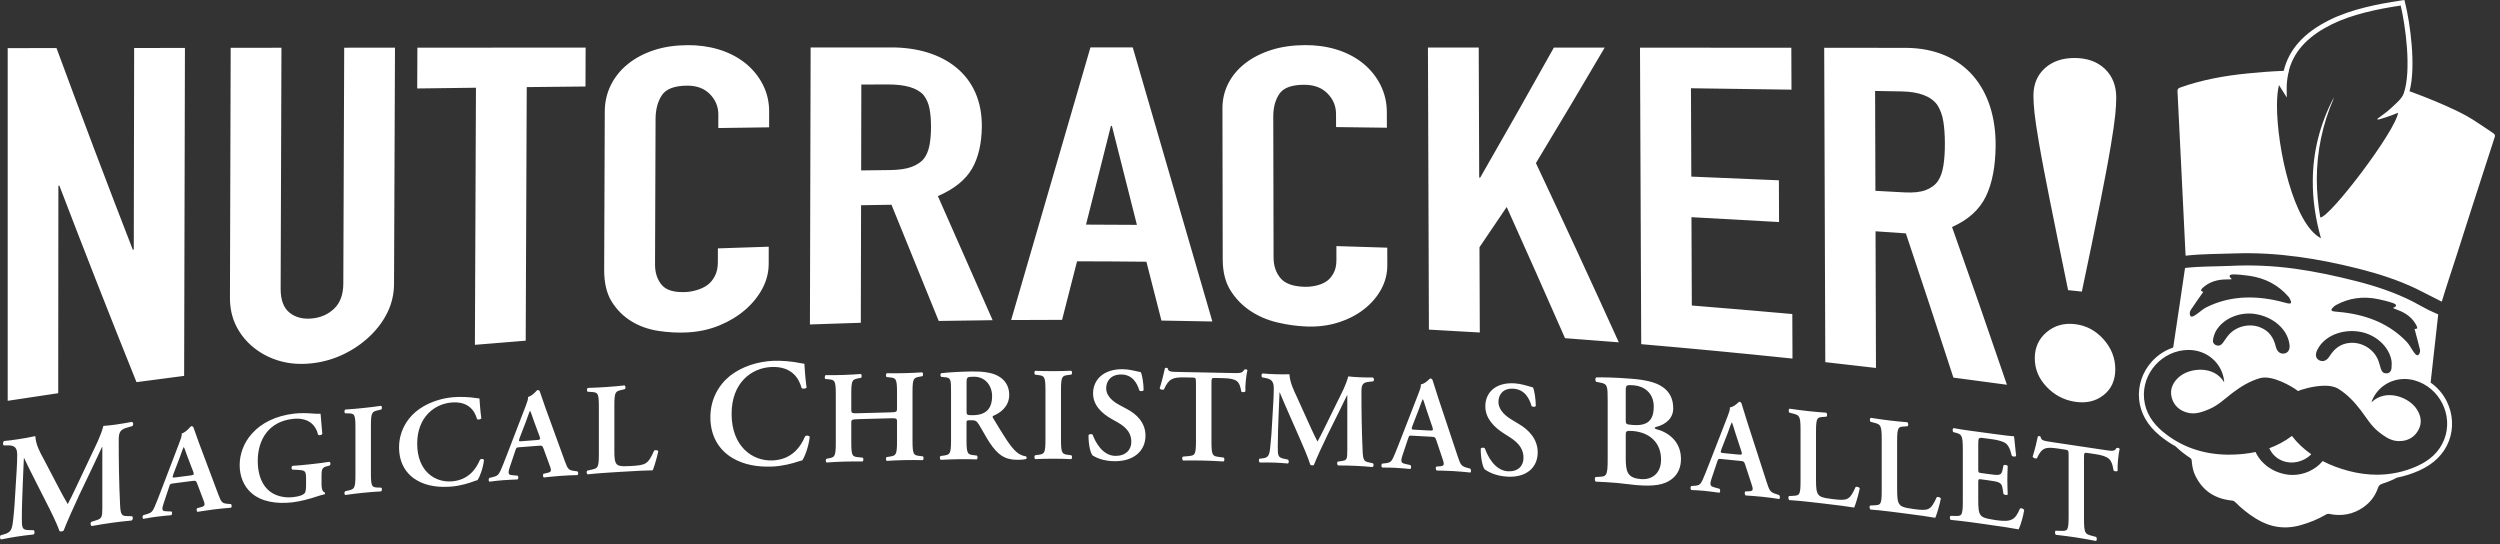 <?xml version="1.0" encoding="UTF-8"?> <svg xmlns="http://www.w3.org/2000/svg" width="147" height="32" viewBox="0 0 147 32" fill="none"><rect x="0" y="0" width="147" height="32" fill="#333333" stroke="none"/><path d="M0.453 23.565V2.83C1.601 2.829 2.174 2.827 3.322 2.826C4.784 6.789 6.278 10.741 7.807 14.679C7.831 14.677 7.842 14.676 7.866 14.675C7.874 10.724 7.88 6.773 7.888 2.822C9.082 2.821 9.68 2.82 10.874 2.819L10.827 22.102C9.706 22.245 9.146 22.319 8.026 22.47C6.481 18.632 4.97 14.781 3.492 10.918C3.468 10.919 3.457 10.92 3.433 10.921L3.423 23.12C2.433 23.265 1.443 23.414 0.454 23.567L0.453 23.565ZM23.225 2.805C23.207 7.433 23.188 12.06 23.169 16.688C23.167 17.275 23.044 17.824 22.797 18.34C22.551 18.857 22.204 19.329 21.754 19.76C21.303 20.192 20.786 20.548 20.201 20.83C19.615 21.112 18.991 21.291 18.329 21.363C17.666 21.436 17.047 21.393 16.474 21.232C15.9 21.071 15.391 20.813 14.943 20.458C14.497 20.104 14.147 19.677 13.896 19.182C13.644 18.686 13.519 18.127 13.521 17.504C13.536 12.607 13.55 7.709 13.564 2.812C14.758 2.811 15.356 2.81 16.549 2.808L16.502 16.971C16.5 17.633 16.674 18.104 17.024 18.384C17.373 18.664 17.811 18.777 18.338 18.726C18.864 18.677 19.304 18.481 19.655 18.142C20.007 17.803 20.185 17.312 20.187 16.663C20.204 12.043 20.222 7.424 20.239 2.805C21.433 2.805 22.03 2.804 23.225 2.803V2.805ZM27.924 20.277C27.945 15.238 27.966 10.197 27.986 5.158C26.835 5.171 25.684 5.187 24.532 5.202C24.535 4.243 24.538 3.763 24.542 2.804L34.435 2.797C34.432 3.712 34.43 4.171 34.426 5.086C33.275 5.098 32.123 5.11 30.972 5.122L30.911 20.032C29.716 20.125 29.118 20.174 27.924 20.276V20.277ZM45.202 14.504C45.201 14.909 45.2 15.111 45.199 15.516C45.198 16.022 45.074 16.506 44.828 16.968C44.582 17.431 44.243 17.848 43.813 18.221C43.381 18.593 42.877 18.897 42.3 19.135C41.722 19.372 41.1 19.508 40.436 19.545C39.868 19.576 39.293 19.546 38.706 19.456C38.12 19.365 37.593 19.177 37.126 18.891C36.658 18.604 36.273 18.221 35.972 17.742C35.671 17.262 35.523 16.633 35.525 15.856C35.537 12.754 35.548 9.651 35.561 6.549C35.563 5.995 35.682 5.478 35.918 5.003C36.154 4.526 36.487 4.114 36.919 3.765C37.349 3.417 37.862 3.145 38.459 2.948C39.054 2.753 39.718 2.659 40.436 2.655C41.651 2.648 42.9 2.961 43.858 3.74C44.286 4.094 44.621 4.51 44.864 4.992C45.107 5.475 45.227 5.999 45.226 6.567C45.226 6.935 45.225 7.119 45.224 7.487C44.029 7.502 43.431 7.511 42.236 7.528C42.236 7.212 42.237 7.054 42.238 6.739C42.239 6.275 42.075 5.874 41.745 5.537C41.414 5.199 40.965 5.032 40.399 5.036C39.657 5.042 39.163 5.23 38.918 5.599C38.673 5.969 38.55 6.436 38.547 7C38.537 9.849 38.526 12.698 38.516 15.548C38.514 16.033 38.645 16.434 38.907 16.749C39.17 17.065 39.642 17.205 40.327 17.172C40.523 17.163 40.733 17.126 40.958 17.061C41.182 16.997 41.401 16.899 41.589 16.766C41.765 16.642 41.913 16.458 42.031 16.237C42.149 16.015 42.209 15.742 42.21 15.418C42.21 15.093 42.211 14.931 42.212 14.605C43.209 14.569 44.206 14.536 45.202 14.506V14.504ZM47.624 19.078C47.637 13.649 47.652 8.22 47.665 2.791C49.265 2.791 50.866 2.791 52.465 2.789C55.412 2.802 57.786 4.349 57.731 7.499C57.714 8.43 57.538 9.25 57.157 9.913C56.775 10.577 56.105 11.115 55.147 11.531C56.219 13.964 57.292 16.396 58.367 18.827C57.31 18.837 56.254 18.852 55.196 18.872C54.268 16.595 53.342 14.318 52.419 12.039C51.704 12.049 51.346 12.055 50.631 12.067C50.626 14.371 50.621 16.675 50.616 18.979C49.419 19.014 48.82 19.034 47.623 19.078H47.624ZM50.646 4.972L50.636 10.021C51.316 10.012 51.656 10.007 52.336 9.999C52.863 9.994 53.284 9.932 53.596 9.816C53.909 9.699 54.165 9.534 54.33 9.322C54.487 9.121 54.594 8.849 54.654 8.54C54.712 8.231 54.743 7.873 54.744 7.466C54.744 7.059 54.716 6.702 54.657 6.393C54.599 6.086 54.482 5.818 54.307 5.592C53.937 5.171 53.234 4.962 52.199 4.966L50.648 4.971L50.646 4.972ZM59.455 18.818C61.011 13.476 62.567 8.133 64.118 2.788H66.606C68.168 8.159 69.73 13.53 71.286 18.903C70.089 18.877 69.49 18.866 68.292 18.849L67.408 15.389C66.049 15.375 64.689 15.367 63.33 15.365L62.45 18.807C61.251 18.807 60.653 18.809 59.455 18.818ZM66.85 13.22C66.359 11.281 65.869 9.342 65.38 7.404H65.322L63.858 13.207C65.055 13.209 65.653 13.213 66.85 13.222V13.22ZM81.571 14.564C81.572 14.971 81.573 15.175 81.574 15.581C81.576 16.09 81.455 16.568 81.212 17.012C80.97 17.456 80.633 17.847 80.204 18.183C79.775 18.518 79.272 18.777 78.695 18.96C78.119 19.144 77.498 19.223 76.833 19.198C76.265 19.178 75.689 19.098 75.101 18.958C74.514 18.818 73.984 18.591 73.514 18.275C73.044 17.961 72.657 17.561 72.353 17.079C72.05 16.597 71.897 15.986 71.896 15.247C71.89 12.287 71.886 9.327 71.88 6.367C71.88 5.839 71.996 5.348 72.228 4.896C72.462 4.444 72.793 4.051 73.222 3.719C73.65 3.388 74.162 3.126 74.758 2.937C75.352 2.748 76.014 2.657 76.733 2.653C77.949 2.646 79.201 2.954 80.16 3.736C80.59 4.091 80.928 4.511 81.174 4.998C81.419 5.485 81.543 6.014 81.545 6.585C81.546 6.955 81.547 7.139 81.549 7.51C80.354 7.493 79.755 7.485 78.561 7.472C78.561 7.16 78.559 7.004 78.558 6.692C78.557 6.233 78.39 5.834 78.057 5.496C77.724 5.158 77.275 4.988 76.708 4.985C75.966 4.981 75.474 5.158 75.231 5.513C74.987 5.868 74.867 6.318 74.868 6.865C74.874 9.628 74.88 12.389 74.886 15.152C74.886 15.621 75.02 16.02 75.285 16.345C75.549 16.671 76.023 16.844 76.709 16.864C76.905 16.87 77.115 16.851 77.34 16.804C77.565 16.758 77.783 16.679 77.969 16.561C78.144 16.452 78.291 16.282 78.408 16.071C78.525 15.861 78.583 15.595 78.582 15.274C78.582 14.952 78.581 14.791 78.58 14.47C79.776 14.505 80.374 14.523 81.57 14.563L81.571 14.564ZM84.02 19.381L83.963 2.794C85.157 2.794 85.755 2.794 86.949 2.795C86.958 5.345 86.968 7.894 86.977 10.443C87.001 10.443 87.012 10.443 87.035 10.445C88.496 7.904 89.94 5.355 91.369 2.797C92.563 2.797 93.161 2.797 94.355 2.8C93.021 5.072 91.677 7.336 90.312 9.59C91.962 13.092 93.588 16.604 95.186 20.129C94.132 20.043 93.078 19.962 92.023 19.885C90.892 17.309 89.749 14.737 88.594 12.171C87.954 13.123 87.633 13.596 86.993 14.538C86.999 16.209 87.005 17.88 87.012 19.551C85.816 19.478 85.218 19.445 84.02 19.381ZM96.504 20.238C96.48 14.425 96.457 8.613 96.432 2.802L105.33 2.808C105.334 3.794 105.336 4.286 105.339 5.272C103.369 5.243 101.398 5.215 99.428 5.189C99.434 6.921 99.441 8.652 99.449 10.384C101.166 10.454 102.882 10.526 104.599 10.602C104.602 11.584 104.604 12.075 104.608 13.056C102.891 12.956 101.175 12.861 99.458 12.77C99.465 14.502 99.472 16.232 99.479 17.964C101.45 18.122 103.419 18.289 105.388 18.465C105.391 19.513 105.393 20.036 105.398 21.084C102.436 20.774 99.472 20.492 96.504 20.237V20.238ZM107.327 21.294L107.263 2.81C108.862 2.811 110.463 2.813 112.063 2.814C115.544 2.835 117.382 5.261 117.342 8.607C117.328 9.754 117.155 10.75 116.777 11.535C116.399 12.322 115.733 12.927 114.78 13.349C115.876 16.434 116.952 19.525 118.008 22.624C116.959 22.479 115.91 22.338 114.86 22.203C113.942 19.372 113.01 16.546 112.065 13.724C111.352 13.674 110.996 13.649 110.282 13.6C110.29 16.278 110.299 18.958 110.307 21.636C109.115 21.495 108.52 21.426 107.327 21.294ZM110.256 5.35C110.262 7.307 110.269 9.263 110.274 11.22C110.952 11.256 111.292 11.275 111.97 11.312C112.496 11.341 112.915 11.297 113.226 11.18C113.538 11.062 113.793 10.88 113.956 10.638C114.113 10.405 114.218 10.088 114.275 9.72C114.332 9.351 114.361 8.923 114.359 8.434C114.358 7.945 114.328 7.514 114.268 7.142C114.209 6.77 114.091 6.446 113.914 6.171C113.542 5.657 112.84 5.393 111.805 5.375C111.185 5.364 110.875 5.359 110.255 5.348L110.256 5.35ZM121.604 17.061C121.235 15.248 120.859 13.433 120.5 11.62C120.288 10.545 120.074 9.467 119.889 8.385C119.753 7.588 119.665 7 119.626 6.618C119.587 6.237 119.567 5.905 119.566 5.627C119.566 4.958 119.787 4.423 120.231 4.017C120.675 3.611 121.264 3.407 121.999 3.41C122.733 3.415 123.323 3.626 123.768 4.051C124.212 4.477 124.435 5.039 124.435 5.732C124.435 6.021 124.416 6.362 124.376 6.755C124.338 7.147 124.251 7.752 124.116 8.56C123.935 9.649 123.721 10.734 123.509 11.816C123.159 13.593 122.785 15.371 122.413 17.145L121.603 17.061H121.604ZM119.645 21.07C119.645 20.439 119.874 19.929 120.336 19.536C120.798 19.144 121.356 18.982 122.011 19.06C122.666 19.137 123.224 19.431 123.686 19.949C124.148 20.467 124.379 21.057 124.379 21.71C124.379 22.364 124.148 22.874 123.687 23.235C123.226 23.596 122.669 23.723 122.015 23.625C121.36 23.526 120.803 23.231 120.341 22.745C119.879 22.259 119.647 21.705 119.646 21.072L119.645 21.07ZM7.748 30.353C7.839 30.376 7.83 30.56 7.73 30.608C7.337 30.644 6.982 30.683 6.618 30.734C6.19 30.793 5.798 30.857 5.397 30.931C5.324 30.906 5.288 30.746 5.379 30.681C5.461 30.655 5.543 30.628 5.625 30.603C5.99 30.491 6.017 30.426 6.017 29.835V26.279C6.011 26.279 6.004 26.282 5.999 26.282C5.752 26.795 5.625 27.074 5.452 27.447C5.191 27.994 4.931 28.541 4.669 29.088C4.36 29.74 3.904 30.771 3.74 31.201C3.704 31.242 3.567 31.262 3.504 31.236C3.349 30.79 2.958 29.997 2.749 29.596C2.488 29.08 2.227 28.564 1.966 28.049C1.793 27.712 1.53 27.181 1.421 26.939C1.415 26.939 1.409 26.941 1.403 26.942L1.339 28.441C1.321 28.973 1.284 29.748 1.284 30.458C1.284 31.03 1.293 31.159 1.684 31.169L1.984 31.176C2.048 31.218 2.048 31.383 1.975 31.428C1.639 31.462 1.357 31.496 1.02 31.547C0.729 31.592 0.42 31.648 0.065 31.719C-0.017 31.689 -0.017 31.525 0.038 31.473C0.09 31.46 0.142 31.445 0.192 31.432C0.629 31.312 0.702 31.171 0.766 30.634C0.83 30.079 0.875 29.51 0.921 28.602C0.957 28.008 1.012 27.281 1.012 26.753C1.012 26.346 0.876 26.195 0.521 26.19C0.417 26.19 0.315 26.188 0.212 26.187C0.156 26.135 0.167 25.968 0.248 25.93C0.521 25.905 0.766 25.875 1.102 25.821C1.42 25.77 1.738 25.721 2.075 25.643C2.111 26.158 2.34 26.573 2.576 27.005C2.9 27.622 3.224 28.242 3.549 28.862C3.622 28.998 3.867 29.457 3.986 29.639C4.132 29.366 4.287 29.04 4.496 28.601C4.778 28.005 5.06 27.407 5.342 26.811C5.633 26.196 5.924 25.641 6.079 25.044C6.326 25.026 6.59 24.997 6.79 24.968C7.172 24.913 7.491 24.86 7.747 24.807C7.847 24.828 7.865 24.991 7.774 25.055C7.673 25.085 7.573 25.113 7.473 25.142C7.072 25.259 6.981 25.411 6.981 25.872C6.981 27.16 6.999 28.446 7.063 29.724C7.09 30.304 7.19 30.342 7.482 30.345C7.57 30.348 7.659 30.35 7.747 30.353H7.748ZM10.199 28.423C9.996 28.45 10.004 28.449 9.934 28.659C9.83 28.973 9.726 29.285 9.622 29.597C9.465 30.058 9.566 30.06 9.855 30.067C9.931 30.069 10.006 30.072 10.082 30.075C10.138 30.119 10.13 30.256 10.067 30.293C9.817 30.311 9.519 30.349 9.2 30.383C8.943 30.417 8.7 30.457 8.427 30.509C8.372 30.479 8.364 30.368 8.419 30.294C8.496 30.272 8.575 30.248 8.653 30.226C8.88 30.159 8.965 30.087 9.082 29.825C9.175 29.618 9.301 29.288 9.465 28.863C9.822 27.929 10.179 26.994 10.536 26.06C10.629 25.808 10.707 25.618 10.684 25.494C10.957 25.406 11.216 25.066 11.231 25.063C11.294 25.055 11.332 25.072 11.364 25.106C11.489 25.426 11.591 25.765 11.716 26.086C12.091 27.084 12.467 28.083 12.841 29.083C13.021 29.563 13.06 29.604 13.459 29.631C13.499 29.633 13.538 29.636 13.576 29.638C13.639 29.683 13.639 29.811 13.584 29.854C13.264 29.878 12.974 29.906 12.568 29.955C12.232 29.996 11.888 30.055 11.615 30.096C11.552 30.067 11.544 29.933 11.591 29.882L11.763 29.839C12.044 29.766 12.083 29.717 11.966 29.417C11.844 29.092 11.721 28.769 11.599 28.445C11.528 28.251 11.498 28.255 11.278 28.283C10.919 28.329 10.559 28.376 10.2 28.422L10.199 28.423ZM11.176 27.96C11.395 27.932 11.426 27.913 11.364 27.742C11.255 27.456 11.145 27.171 11.036 26.886C10.895 26.508 10.848 26.342 10.809 26.294C10.803 26.294 10.799 26.295 10.793 26.296C10.761 26.352 10.684 26.581 10.55 26.949C10.433 27.255 10.315 27.563 10.198 27.869C10.121 28.096 10.135 28.094 10.323 28.07C10.607 28.033 10.891 27.996 11.175 27.96H11.176ZM18.905 28.447C18.905 28.711 18.944 28.902 19.092 28.954C19.116 28.982 19.116 29.042 19.084 29.068C18.998 29.077 18.857 29.122 18.709 29.168C18.223 29.334 17.637 29.488 17.19 29.538C16.25 29.642 15.367 29.503 14.78 28.986C14.318 28.582 14.092 27.98 14.092 27.35C14.092 26.72 14.319 26.047 14.812 25.5C15.367 24.87 16.22 24.445 17.307 24.319C17.675 24.277 18.074 24.291 18.348 24.314C18.528 24.332 18.755 24.336 18.849 24.326C18.857 24.551 18.912 24.929 18.952 25.512C18.912 25.591 18.741 25.618 18.701 25.555C18.529 24.843 17.973 24.543 17.198 24.633C15.821 24.791 15.156 25.828 15.156 27.103C15.156 27.704 15.296 28.333 15.719 28.765C16.142 29.196 16.768 29.284 17.23 29.232C17.605 29.191 17.832 29.106 17.927 28.983C17.974 28.91 17.997 28.771 17.997 28.5V28.23C17.997 27.696 17.989 27.651 17.466 27.627L17.183 27.613C17.128 27.566 17.128 27.439 17.191 27.394C17.496 27.375 17.873 27.34 18.412 27.281C18.764 27.242 19.03 27.206 19.368 27.154C19.446 27.183 19.454 27.311 19.384 27.372C19.336 27.384 19.289 27.396 19.243 27.41C18.953 27.486 18.906 27.552 18.906 28.01V28.447H18.905ZM21.81 27.844C21.81 28.644 21.881 28.659 22.249 28.668C22.306 28.671 22.363 28.672 22.421 28.674C22.476 28.721 22.468 28.858 22.405 28.894C22.06 28.913 21.708 28.94 21.363 28.975C21.018 29.009 20.65 29.054 20.305 29.105C20.242 29.081 20.234 28.946 20.29 28.887L20.462 28.847C20.829 28.765 20.9 28.734 20.9 27.934V25.127C20.9 24.327 20.829 24.313 20.462 24.306C20.404 24.305 20.347 24.302 20.29 24.301C20.234 24.254 20.242 24.118 20.305 24.081C20.65 24.059 21.002 24.029 21.363 23.991C21.708 23.956 22.06 23.911 22.405 23.862C22.468 23.885 22.476 24.021 22.421 24.079L22.249 24.119C21.88 24.202 21.81 24.232 21.81 25.032V27.841V27.844ZM28.301 24.605C28.246 24.671 28.105 24.69 28.05 24.642C27.917 24.175 27.564 23.575 26.529 23.669C25.534 23.76 24.531 24.539 24.531 26.089C24.531 27.701 25.573 28.391 26.585 28.303C27.573 28.217 28.004 27.545 28.224 27.032C28.294 26.959 28.419 26.978 28.459 27.044C28.403 27.557 28.192 28.075 28.082 28.229C27.988 28.252 27.894 28.29 27.808 28.32C27.634 28.387 27.094 28.563 26.585 28.607C25.808 28.674 25.142 28.583 24.578 28.28C23.943 27.938 23.465 27.295 23.465 26.305C23.465 25.42 23.873 24.693 24.453 24.205C25.033 23.725 25.825 23.431 26.617 23.358C27.065 23.317 27.605 23.345 27.974 23.403L28.193 23.43C28.209 23.603 28.225 24.05 28.303 24.605H28.301ZM30.559 26.295C30.356 26.311 30.363 26.311 30.293 26.521C30.189 26.833 30.084 27.147 29.979 27.459C29.822 27.92 29.924 27.927 30.214 27.95L30.441 27.97C30.497 28.019 30.489 28.157 30.426 28.192C30.175 28.196 29.876 28.22 29.555 28.238C29.296 28.258 29.052 28.286 28.778 28.323C28.723 28.289 28.715 28.176 28.77 28.103C28.849 28.084 28.927 28.065 29.005 28.046C29.232 27.99 29.318 27.922 29.436 27.662C29.531 27.458 29.656 27.128 29.821 26.705C30.18 25.774 30.537 24.843 30.896 23.912C30.99 23.661 31.069 23.472 31.045 23.345C31.319 23.27 31.579 22.938 31.595 22.936C31.658 22.932 31.697 22.951 31.729 22.987C31.855 23.319 31.956 23.669 32.081 24.003C32.458 25.038 32.835 26.074 33.211 27.111C33.392 27.609 33.432 27.651 33.832 27.701C33.871 27.705 33.91 27.71 33.95 27.715C34.013 27.764 34.013 27.894 33.958 27.935C33.636 27.942 33.345 27.954 32.937 27.983C32.6 28.007 32.255 28.048 31.979 28.075C31.916 28.042 31.908 27.905 31.956 27.856C32.013 27.844 32.07 27.832 32.129 27.82C32.411 27.761 32.45 27.713 32.333 27.402C32.211 27.065 32.087 26.729 31.965 26.394C31.894 26.193 31.862 26.196 31.643 26.212C31.282 26.24 30.921 26.267 30.561 26.296L30.559 26.295ZM31.541 25.877C31.76 25.86 31.791 25.842 31.73 25.664C31.619 25.368 31.511 25.072 31.4 24.776C31.259 24.383 31.212 24.212 31.173 24.162C31.168 24.162 31.163 24.162 31.157 24.163C31.126 24.219 31.047 24.446 30.915 24.814C30.797 25.119 30.68 25.426 30.562 25.731C30.483 25.958 30.499 25.957 30.688 25.942C30.973 25.919 31.258 25.897 31.543 25.876L31.541 25.877ZM36.124 26.508C36.124 26.889 36.14 27.163 36.258 27.287C36.352 27.387 36.478 27.441 37.105 27.402C37.976 27.349 38.102 27.304 38.464 26.494C38.543 26.452 38.669 26.468 38.708 26.526C38.645 26.851 38.472 27.443 38.379 27.655C38.05 27.658 37.374 27.689 36.494 27.744C36.222 27.761 35.95 27.779 35.678 27.796C35.277 27.821 34.885 27.855 34.555 27.892C34.492 27.866 34.468 27.714 34.539 27.671C34.618 27.654 34.696 27.636 34.774 27.618C35.142 27.533 35.213 27.52 35.213 26.726V23.886C35.213 23.092 35.142 23.074 34.774 23.047C34.701 23.043 34.628 23.037 34.553 23.033C34.498 22.998 34.498 22.846 34.569 22.81C34.962 22.798 35.315 22.78 35.676 22.755C36.022 22.732 36.376 22.7 36.721 22.662C36.792 22.688 36.8 22.84 36.736 22.883C36.679 22.896 36.622 22.911 36.563 22.924C36.195 23.01 36.124 23.029 36.124 23.825V26.507V26.508ZM47.429 22.789C47.365 22.863 47.2 22.878 47.136 22.818C46.98 22.257 46.567 21.527 45.356 21.58C44.192 21.632 43.018 22.499 43.018 24.336C43.018 26.245 44.238 27.121 45.42 27.074C46.576 27.028 47.081 26.256 47.337 25.662C47.419 25.578 47.566 25.608 47.612 25.688C47.548 26.293 47.301 26.895 47.172 27.07C47.062 27.093 46.951 27.132 46.85 27.163C46.649 27.234 46.016 27.41 45.419 27.433C44.511 27.469 43.732 27.323 43.072 26.933C42.329 26.492 41.77 25.706 41.77 24.533C41.77 23.486 42.247 22.645 42.925 22.099C43.604 21.564 44.529 21.258 45.455 21.217C45.978 21.193 46.611 21.256 47.041 21.347L47.298 21.39C47.316 21.596 47.335 22.126 47.426 22.789H47.429ZM50.48 24.646C50.079 24.658 50.055 24.674 50.055 24.882V26.018C50.055 26.837 50.126 26.85 50.496 26.886C50.575 26.894 50.653 26.903 50.732 26.911C50.787 26.963 50.779 27.103 50.716 27.135C50.307 27.131 49.954 27.133 49.608 27.143C49.261 27.153 48.908 27.172 48.609 27.197C48.547 27.168 48.539 27.029 48.594 26.974C48.631 26.968 48.667 26.962 48.704 26.955C49.074 26.889 49.145 26.865 49.145 26.046V23.174C49.145 22.356 49.074 22.334 48.704 22.301L48.531 22.284C48.476 22.247 48.484 22.093 48.547 22.059C48.893 22.063 49.261 22.057 49.608 22.046C49.954 22.035 50.307 22.016 50.614 21.99C50.677 22.019 50.685 22.173 50.63 22.214L50.496 22.241C50.126 22.313 50.055 22.324 50.055 23.143V24.079C50.055 24.295 50.079 24.31 50.48 24.298C51.094 24.28 51.706 24.263 52.32 24.248C52.721 24.238 52.745 24.222 52.745 24.005V23.068C52.745 22.247 52.674 22.226 52.304 22.189C52.247 22.182 52.189 22.177 52.131 22.17C52.076 22.133 52.084 21.978 52.147 21.945C52.509 21.951 52.862 21.95 53.208 21.941C53.554 21.932 53.909 21.916 54.222 21.894C54.285 21.924 54.293 22.078 54.238 22.119L54.096 22.145C53.727 22.216 53.656 22.225 53.656 23.046V25.929C53.656 26.751 53.727 26.773 54.096 26.812L54.27 26.832C54.325 26.886 54.317 27.026 54.254 27.057C53.907 27.048 53.553 27.047 53.208 27.054C52.846 27.062 52.492 27.076 52.147 27.1C52.084 27.07 52.076 26.931 52.131 26.876L52.304 26.849C52.674 26.794 52.745 26.77 52.745 25.948V24.809C52.745 24.6 52.721 24.586 52.32 24.596C51.706 24.61 51.094 24.627 50.48 24.645V24.646ZM55.921 23.049C55.921 22.304 55.913 22.211 55.543 22.179C55.474 22.172 55.407 22.166 55.339 22.16C55.283 22.106 55.283 21.982 55.346 21.943C55.842 21.887 56.51 21.852 57.155 21.842C57.769 21.833 58.303 21.905 58.649 22.087C59.05 22.293 59.342 22.657 59.342 23.217C59.342 23.933 58.783 24.296 58.397 24.455C58.35 24.478 58.366 24.541 58.397 24.587C59.027 25.631 59.42 26.292 59.789 26.593C60.009 26.779 60.237 26.824 60.332 26.832C60.371 26.864 60.371 26.949 60.348 26.988C60.253 27.011 60.104 27.035 59.828 27.036C59.073 27.039 58.665 26.738 58.185 26.019C57.972 25.694 57.752 25.268 57.563 24.967C57.422 24.735 57.335 24.705 57.075 24.709C56.839 24.712 56.831 24.72 56.831 24.883V25.878C56.831 26.701 56.902 26.724 57.272 26.766C57.329 26.773 57.388 26.781 57.445 26.788C57.5 26.841 57.492 26.981 57.429 27.012C57.081 27 56.732 26.997 56.384 27.001C56.038 27.006 55.684 27.018 55.323 27.039C55.26 27.009 55.236 26.87 55.307 26.814C55.364 26.805 55.423 26.798 55.48 26.789C55.85 26.736 55.921 26.712 55.921 25.889V23.047V23.049ZM56.834 24.154C56.834 24.402 56.834 24.418 57.211 24.413C57.982 24.404 58.335 24.027 58.335 23.289C58.335 22.675 57.934 22.142 57.251 22.151C56.841 22.157 56.834 22.18 56.834 22.538V24.154ZM62.386 25.85C62.386 26.677 62.456 26.7 62.826 26.748L62.999 26.772C63.054 26.827 63.047 26.968 62.984 26.998C62.637 26.981 62.283 26.972 61.937 26.972C61.591 26.972 61.221 26.98 60.875 26.996C60.812 26.964 60.804 26.824 60.859 26.77L61.032 26.746C61.402 26.699 61.473 26.676 61.473 25.849V22.948C61.473 22.121 61.402 22.097 61.032 22.052C60.975 22.045 60.916 22.038 60.859 22.03C60.804 21.977 60.812 21.835 60.875 21.804C61.221 21.818 61.575 21.824 61.937 21.823C62.283 21.823 62.637 21.814 62.984 21.799C63.047 21.83 63.054 21.971 62.999 22.025L62.826 22.048C62.456 22.095 62.386 22.119 62.386 22.945V25.849V25.85ZM64.242 26.78C64.1 26.614 63.998 26.075 64.005 25.59C64.053 25.512 64.186 25.505 64.249 25.56C64.391 25.959 64.816 26.799 65.586 26.806C66.184 26.813 66.522 26.457 66.522 25.98C66.522 25.533 66.31 25.171 65.72 24.836C65.607 24.772 65.494 24.709 65.381 24.646C64.791 24.313 64.272 23.834 64.273 23.13C64.273 22.357 64.855 21.701 66.003 21.709C66.412 21.712 66.711 21.809 67.08 21.883C67.166 22.056 67.245 22.574 67.245 22.942C67.206 23.012 67.064 23.018 66.993 22.962C66.875 22.554 66.6 22.026 65.932 22.02C65.303 22.016 65.043 22.422 65.043 22.836C65.043 23.165 65.271 23.517 65.791 23.796C65.954 23.883 66.115 23.971 66.278 24.059C66.79 24.329 67.356 24.823 67.355 25.614C67.355 26.508 66.671 27.131 65.531 27.119C64.807 27.111 64.399 26.874 64.242 26.779V26.78ZM70.321 22.548C70.321 22.218 70.313 22.203 70.108 22.199C69.961 22.197 69.815 22.194 69.668 22.191C68.944 22.179 68.732 22.263 68.441 22.894C68.386 22.94 68.221 22.914 68.189 22.836C68.323 22.414 68.441 21.93 68.496 21.657C68.512 21.633 68.544 21.626 68.583 21.626C68.614 21.626 68.646 21.635 68.662 21.659C68.701 21.856 68.811 21.865 69.346 21.872C70.415 21.889 71.485 21.91 72.554 21.936C72.94 21.945 73.058 21.925 73.153 21.746C73.184 21.731 73.215 21.716 73.247 21.717C73.294 21.718 73.333 21.735 73.349 21.758C73.27 22.079 73.207 22.754 73.231 23.007C73.192 23.069 73.058 23.081 72.987 23.024C72.885 22.407 72.735 22.254 71.895 22.234L71.446 22.224C71.242 22.219 71.234 22.235 71.234 22.565V25.961C71.234 26.794 71.304 26.819 71.674 26.868C71.769 26.881 71.863 26.894 71.957 26.907C72.013 26.964 72.005 27.105 71.942 27.134C71.485 27.106 71.131 27.09 70.786 27.082C70.44 27.074 70.07 27.073 69.568 27.078C69.505 27.046 69.497 26.888 69.552 26.85C69.662 26.839 69.772 26.829 69.882 26.818C70.252 26.779 70.323 26.772 70.323 25.939V22.547L70.321 22.548ZM80.713 27.234C80.792 27.27 80.784 27.435 80.698 27.462C80.359 27.43 80.053 27.407 79.739 27.393C79.37 27.376 79.032 27.368 78.685 27.369C78.622 27.335 78.591 27.184 78.67 27.14L78.882 27.11C79.197 27.068 79.219 27.014 79.221 26.476V23.242H79.205C78.992 23.668 78.882 23.901 78.733 24.211C78.508 24.665 78.282 25.12 78.057 25.575C77.79 26.117 77.397 26.978 77.255 27.343C77.224 27.374 77.106 27.369 77.051 27.336C76.917 26.904 76.579 26.117 76.399 25.717C76.174 25.203 75.948 24.691 75.723 24.178C75.574 23.842 75.346 23.315 75.251 23.075H75.236C75.218 23.526 75.198 23.978 75.18 24.429C75.165 24.909 75.133 25.61 75.133 26.256C75.133 26.776 75.141 26.895 75.479 26.97C75.566 26.989 75.653 27.008 75.739 27.026C75.794 27.075 75.794 27.225 75.731 27.254C75.44 27.228 75.196 27.212 74.906 27.201C74.654 27.192 74.387 27.192 74.081 27.198C74.01 27.157 74.01 27.007 74.057 26.969C74.102 26.965 74.146 26.961 74.191 26.957C74.569 26.923 74.632 26.806 74.687 26.328C74.742 25.833 74.781 25.322 74.821 24.504C74.852 23.969 74.899 23.317 74.899 22.836C74.899 22.465 74.781 22.304 74.474 22.241C74.386 22.223 74.296 22.204 74.207 22.186C74.16 22.129 74.168 21.98 74.238 21.959C74.474 21.981 74.687 21.994 74.977 22.003C75.252 22.011 75.528 22.02 75.818 22.006C75.849 22.48 76.046 22.896 76.251 23.329C76.53 23.947 76.811 24.564 77.091 25.183C77.154 25.32 77.367 25.778 77.469 25.964C77.595 25.74 77.729 25.468 77.91 25.105C78.154 24.609 78.398 24.112 78.64 23.617C78.892 23.105 79.143 22.649 79.277 22.132C79.489 22.157 79.717 22.173 79.889 22.181C80.22 22.195 80.494 22.199 80.714 22.194C80.801 22.229 80.817 22.38 80.738 22.424C80.651 22.433 80.565 22.443 80.478 22.452C80.132 22.492 80.053 22.615 80.053 23.035C80.053 24.206 80.069 25.379 80.124 26.552C80.148 27.084 80.234 27.135 80.486 27.187L80.714 27.237L80.713 27.234ZM83.055 25.617C82.85 25.606 82.858 25.607 82.787 25.817C82.683 26.13 82.578 26.441 82.473 26.753C82.315 27.213 82.418 27.234 82.709 27.297C82.785 27.313 82.86 27.331 82.937 27.348C82.992 27.406 82.984 27.549 82.921 27.577C82.669 27.548 82.371 27.533 82.049 27.508C81.789 27.495 81.546 27.49 81.271 27.492C81.216 27.45 81.208 27.331 81.263 27.262C81.342 27.253 81.42 27.243 81.499 27.234C81.727 27.206 81.814 27.147 81.931 26.892C82.025 26.69 82.151 26.363 82.316 25.944C82.675 25.022 83.034 24.099 83.393 23.176C83.488 22.926 83.566 22.741 83.543 22.604C83.818 22.563 84.077 22.251 84.092 22.252C84.155 22.255 84.195 22.281 84.226 22.322C84.352 22.686 84.454 23.065 84.579 23.43C84.956 24.56 85.334 25.691 85.71 26.824C85.891 27.368 85.93 27.419 86.331 27.523C86.37 27.533 86.409 27.544 86.449 27.554C86.511 27.613 86.511 27.749 86.456 27.785C86.135 27.75 85.844 27.724 85.436 27.699C85.099 27.679 84.752 27.675 84.478 27.667C84.415 27.623 84.407 27.48 84.454 27.435L84.627 27.422C84.911 27.398 84.949 27.354 84.832 27.012C84.71 26.645 84.586 26.278 84.463 25.911C84.393 25.693 84.361 25.691 84.142 25.679C83.781 25.659 83.419 25.64 83.058 25.62L83.055 25.617ZM84.037 25.313C84.258 25.325 84.289 25.311 84.226 25.117C84.116 24.794 84.006 24.469 83.896 24.146C83.754 23.717 83.707 23.533 83.668 23.475H83.652C83.62 23.528 83.542 23.754 83.408 24.12L83.054 25.03C82.975 25.256 82.991 25.257 83.18 25.267C83.465 25.282 83.751 25.297 84.036 25.313H84.037ZM87.304 27.607C87.162 27.43 87.06 26.875 87.068 26.381C87.115 26.305 87.249 26.305 87.312 26.365C87.454 26.78 87.877 27.658 88.647 27.71C89.244 27.751 89.582 27.408 89.582 26.922C89.582 26.468 89.369 26.085 88.781 25.711C88.669 25.64 88.556 25.569 88.444 25.497C87.855 25.124 87.337 24.606 87.337 23.89C87.337 23.102 87.918 22.468 89.064 22.541C89.472 22.568 89.772 22.684 90.14 22.781C90.227 22.962 90.305 23.494 90.305 23.869C90.266 23.939 90.124 23.937 90.055 23.876C89.937 23.453 89.662 22.899 88.995 22.856C88.366 22.816 88.108 23.213 88.108 23.636C88.108 23.97 88.336 24.343 88.854 24.656C89.016 24.755 89.179 24.853 89.341 24.951C89.851 25.257 90.417 25.792 90.417 26.597C90.417 27.507 89.733 28.103 88.596 28.025C87.873 27.976 87.465 27.71 87.307 27.604L87.304 27.607ZM94.532 23.587C94.532 22.69 94.523 22.577 94.093 22.497C94.013 22.481 93.934 22.465 93.854 22.451C93.79 22.38 93.79 22.232 93.863 22.19C94.275 22.185 94.944 22.19 95.951 22.272C96.72 22.334 97.332 22.462 97.744 22.742C98.164 23.03 98.385 23.425 98.385 24.015C98.385 24.568 97.991 24.954 97.35 25.113C97.314 25.119 97.295 25.145 97.295 25.164C97.295 25.183 97.313 25.203 97.368 25.227C98.063 25.4 98.841 25.93 98.841 26.989C98.841 27.42 98.704 27.875 98.283 28.184C97.854 28.509 97.249 28.612 96.206 28.522C95.803 28.487 95.419 28.425 95.072 28.396C94.669 28.363 94.239 28.336 93.836 28.321C93.763 28.278 93.754 28.11 93.818 28.049C93.886 28.046 93.952 28.042 94.019 28.038C94.45 28.017 94.532 27.997 94.532 27.007V23.589V23.587ZM95.593 24.701C95.593 24.944 95.62 24.956 95.987 24.986C96.847 25.059 97.24 24.748 97.24 23.905C97.24 23.082 96.645 22.704 96.078 22.657C95.62 22.619 95.593 22.636 95.593 23.009V24.701ZM95.593 26.897C95.593 27.747 95.684 28.101 96.481 28.17C97.113 28.226 97.671 27.855 97.671 27.022C97.671 26.058 97.03 25.429 96.015 25.344C95.612 25.311 95.594 25.365 95.594 25.552V26.898L95.593 26.897ZM101.227 26.991C101.024 26.971 101.032 26.972 100.961 27.182C100.856 27.495 100.752 27.806 100.647 28.117C100.49 28.575 100.592 28.602 100.882 28.678C100.958 28.7 101.034 28.72 101.109 28.741C101.164 28.802 101.157 28.947 101.094 28.973C100.843 28.931 100.545 28.902 100.224 28.863C99.965 28.838 99.722 28.823 99.448 28.813C99.393 28.768 99.385 28.646 99.44 28.579C99.519 28.573 99.596 28.566 99.675 28.561C99.902 28.543 99.989 28.487 100.107 28.233C100.201 28.033 100.326 27.707 100.491 27.289C100.849 26.369 101.207 25.449 101.565 24.529C101.659 24.28 101.737 24.094 101.713 23.956C101.987 23.927 102.246 23.621 102.262 23.623C102.325 23.629 102.364 23.658 102.394 23.701C102.52 24.075 102.621 24.465 102.747 24.84C103.123 26.003 103.499 27.167 103.875 28.334C104.055 28.893 104.094 28.946 104.493 29.07C104.532 29.082 104.572 29.095 104.61 29.107C104.673 29.171 104.673 29.307 104.618 29.342C104.296 29.291 104.007 29.251 103.599 29.209C103.262 29.173 102.918 29.153 102.644 29.133C102.581 29.086 102.573 28.94 102.62 28.896L102.792 28.89C103.074 28.879 103.114 28.835 102.996 28.484C102.873 28.105 102.751 27.727 102.627 27.35C102.556 27.125 102.525 27.122 102.305 27.1C101.945 27.063 101.585 27.027 101.224 26.991H101.227ZM102.207 26.726C102.426 26.748 102.457 26.735 102.394 26.536C102.284 26.202 102.175 25.869 102.065 25.537C101.924 25.096 101.877 24.906 101.838 24.846C101.832 24.846 101.828 24.846 101.822 24.845C101.791 24.899 101.712 25.124 101.579 25.49C101.461 25.792 101.344 26.094 101.226 26.397C101.148 26.623 101.163 26.624 101.352 26.643C101.637 26.671 101.922 26.699 102.207 26.728V26.726ZM106.781 28.224C106.781 28.628 106.796 28.921 106.913 29.072C107.007 29.196 107.132 29.275 107.759 29.347C108.628 29.449 108.752 29.425 109.112 28.633C109.191 28.601 109.315 28.64 109.355 28.71C109.292 29.042 109.12 29.637 109.027 29.844C108.698 29.788 108.025 29.7 107.148 29.599C106.877 29.568 106.605 29.537 106.334 29.506C105.935 29.462 105.544 29.426 105.215 29.406C105.152 29.366 105.128 29.202 105.199 29.169C105.278 29.165 105.355 29.159 105.434 29.155C105.801 29.131 105.872 29.131 105.872 28.291V25.287C105.872 24.447 105.801 24.416 105.434 24.319C105.361 24.3 105.288 24.282 105.215 24.263C105.16 24.218 105.16 24.055 105.23 24.031C105.622 24.088 105.975 24.135 106.334 24.174C106.678 24.212 107.031 24.242 107.375 24.265C107.446 24.305 107.454 24.467 107.391 24.501L107.219 24.514C106.851 24.538 106.781 24.546 106.781 25.387V28.223V28.224ZM111.552 28.794C111.552 29.199 111.568 29.493 111.685 29.646C111.778 29.771 111.904 29.852 112.529 29.933C113.397 30.044 113.522 30.021 113.882 29.231C113.959 29.201 114.085 29.241 114.123 29.312C114.06 29.645 113.888 30.239 113.795 30.446C113.467 30.387 112.795 30.29 111.919 30.179C111.648 30.144 111.377 30.11 111.106 30.076C110.707 30.025 110.316 29.985 109.988 29.962C109.925 29.921 109.901 29.757 109.972 29.724C110.051 29.72 110.128 29.717 110.207 29.712C110.574 29.693 110.645 29.693 110.645 28.851V25.835C110.645 24.993 110.576 24.959 110.207 24.859C110.134 24.84 110.061 24.819 109.988 24.8C109.933 24.753 109.933 24.591 110.003 24.568C110.395 24.63 110.746 24.681 111.106 24.724C111.45 24.766 111.802 24.8 112.146 24.827C112.217 24.869 112.225 25.032 112.162 25.064C112.104 25.068 112.047 25.072 111.99 25.076C111.622 25.096 111.552 25.102 111.551 25.946V28.794H111.552ZM115.414 26.441C115.414 25.578 115.344 25.537 114.977 25.439C114.935 25.428 114.893 25.418 114.852 25.407C114.797 25.343 114.805 25.198 114.868 25.173C115.164 25.228 115.532 25.285 115.876 25.331C116.373 25.397 116.871 25.464 117.368 25.532C117.867 25.6 118.32 25.655 118.422 25.654C118.453 25.797 118.501 26.447 118.547 26.805C118.515 26.866 118.359 26.86 118.297 26.803C118.172 26.313 118.056 26.101 117.806 25.993C117.626 25.919 117.392 25.862 117.181 25.833C117.007 25.81 116.832 25.785 116.657 25.762C116.321 25.716 116.321 25.732 116.321 26.197V27.573C116.321 27.784 116.329 27.793 116.509 27.818C116.634 27.835 116.758 27.853 116.883 27.869C117.562 27.963 117.679 27.972 117.75 27.631C117.768 27.542 117.786 27.451 117.805 27.361C117.867 27.313 118.015 27.334 118.054 27.405C118.047 27.624 118.031 27.915 118.031 28.217C118.031 28.527 118.047 28.815 118.054 29.077C118.015 29.128 117.867 29.107 117.805 29.05C117.787 28.939 117.769 28.827 117.75 28.716C117.695 28.366 117.562 28.331 116.883 28.238C116.758 28.221 116.634 28.203 116.509 28.186C116.329 28.161 116.321 28.177 116.321 28.381V29.415C116.321 29.83 116.337 30.125 116.454 30.279C116.547 30.407 116.68 30.482 117.336 30.581C118.328 30.73 118.5 30.528 118.773 29.906C118.842 29.859 118.975 29.902 119.022 29.991C118.975 30.326 118.804 30.922 118.694 31.126C118.35 31.06 117.679 30.955 116.765 30.828C116.468 30.786 116.171 30.745 115.875 30.704C115.531 30.658 115.054 30.601 114.703 30.569C114.64 30.529 114.633 30.381 114.688 30.331L114.977 30.338C115.344 30.346 115.414 30.332 115.414 29.469V26.443V26.441ZM121.635 26.828C121.635 26.484 121.627 26.466 121.425 26.436C121.278 26.415 121.133 26.394 120.987 26.371C120.27 26.266 120.059 26.326 119.77 26.945C119.715 26.987 119.552 26.939 119.52 26.852C119.653 26.431 119.77 25.942 119.825 25.663C119.841 25.641 119.872 25.637 119.91 25.643C119.942 25.647 119.973 25.66 119.988 25.686C120.027 25.896 120.136 25.919 120.667 25.997C121.728 26.151 122.788 26.31 123.848 26.473C124.23 26.532 124.347 26.526 124.441 26.352C124.472 26.341 124.502 26.329 124.534 26.334C124.581 26.342 124.619 26.363 124.635 26.391C124.557 26.715 124.494 27.411 124.518 27.676C124.479 27.735 124.346 27.731 124.276 27.662C124.175 27.008 124.027 26.829 123.193 26.701C123.044 26.679 122.896 26.657 122.749 26.634C122.546 26.604 122.539 26.619 122.539 26.962V30.496C122.539 31.363 122.608 31.398 122.975 31.497C123.068 31.522 123.161 31.548 123.256 31.573C123.311 31.639 123.303 31.784 123.24 31.808C122.788 31.721 122.437 31.658 122.094 31.605C121.752 31.553 121.385 31.505 120.886 31.446C120.824 31.405 120.815 31.239 120.87 31.207C120.979 31.209 121.088 31.212 121.197 31.215C121.564 31.221 121.635 31.224 121.635 30.358V26.827V26.828ZM143.865 23.589C143.642 23.146 143.315 22.773 142.92 22.497C143.138 20.538 143.364 18.526 143.367 18.487C143.177 18.394 142.978 18.316 142.788 18.223C142.48 18.072 142.189 17.893 141.885 17.737C140.827 17.2 139.702 16.825 138.553 16.532C137.359 16.227 136.143 15.966 134.921 15.798C133.676 15.628 132.419 15.572 131.164 15.633C130.28 15.674 129.368 15.652 128.48 15.756C128.326 16.783 128.019 18.915 127.784 20.435C127.302 20.597 126.871 20.88 126.53 21.256C125.975 21.868 125.702 22.679 125.779 23.481C125.858 24.294 126.268 25.012 126.998 25.615C127.291 25.857 127.6 26.067 127.925 26.247C128.176 26.493 128.463 26.719 128.783 26.927C128.828 26.956 128.866 27.016 128.87 27.062C128.892 27.386 128.947 27.706 129.106 28.016C129.508 28.801 130.17 29.332 131.266 29.436C131.322 29.441 131.391 29.48 131.428 29.52C131.78 29.883 132.185 30.204 132.639 30.489C133.464 31.004 134.336 31.146 135.279 30.879C135.821 30.726 136.32 30.52 136.776 30.25C136.818 30.225 136.889 30.204 136.939 30.215C137.713 30.38 138.368 30.23 138.935 29.849C139.391 29.54 139.674 29.137 139.831 28.675C139.87 28.559 139.935 28.489 140.084 28.442C140.391 28.345 140.678 28.226 140.944 28.085C141.39 27.996 141.826 27.858 142.25 27.668C143.114 27.28 143.701 26.696 143.995 25.934C144.284 25.181 144.236 24.326 143.864 23.59L143.865 23.589ZM134.301 20.788C134.062 20.819 133.887 20.672 133.813 20.368C133.692 19.869 133.44 19.457 132.887 19.243C132.258 19 131.497 19.182 131.055 19.684C130.933 19.823 130.837 19.979 130.729 20.127C130.634 20.257 130.521 20.369 130.325 20.303C130.131 20.237 130.097 20.077 130.132 19.927C130.171 19.753 130.226 19.575 130.32 19.423C130.75 18.721 131.69 18.329 132.586 18.46C133.645 18.616 134.483 19.338 134.615 20.212C134.617 20.231 134.622 20.249 134.624 20.268C134.657 20.564 134.537 20.758 134.301 20.788ZM137.127 18.136C137.194 18.058 137.273 17.982 137.368 17.931C138.099 17.535 138.921 17.397 139.85 17.592C140.137 17.652 140.426 17.723 140.701 17.818C140.91 17.889 140.979 18.001 140.731 18.092C140.726 18.094 140.727 18.106 140.721 18.123C140.799 18.154 140.877 18.188 140.958 18.217C141.492 18.406 141.877 18.714 142.096 19.156C142.167 19.299 142.127 19.351 141.977 19.342C142.085 19.752 142.198 20.157 142.295 20.563C142.314 20.645 142.289 20.74 142.249 20.813C142.189 20.918 142.106 20.912 142.013 20.808C141.953 20.742 141.906 20.67 141.858 20.598C141.745 20.434 141.659 20.255 141.519 20.107C140.546 19.081 139.27 18.548 137.786 18.368C137.603 18.346 137.419 18.337 137.235 18.312C137.091 18.292 137.049 18.226 137.126 18.137L137.127 18.136ZM136.244 20.597C136.252 20.58 136.262 20.563 136.271 20.547C136.675 19.758 137.703 19.329 138.758 19.507C139.651 19.658 140.418 20.32 140.602 21.119C140.643 21.293 140.637 21.479 140.62 21.655C140.604 21.809 140.521 21.951 140.315 21.953C140.109 21.955 140.037 21.815 139.988 21.662C139.933 21.488 139.892 21.31 139.821 21.141C139.561 20.528 138.897 20.121 138.221 20.158C137.628 20.191 137.257 20.505 136.982 20.942C136.815 21.207 136.602 21.293 136.384 21.191C136.17 21.09 136.118 20.87 136.244 20.598V20.597ZM128.807 18.241C129.045 17.879 129.3 17.526 129.552 17.164C129.402 17.121 129.383 17.056 129.502 16.942C129.873 16.588 130.358 16.426 130.945 16.43C131.033 16.43 131.122 16.426 131.21 16.424C131.211 16.406 131.217 16.395 131.212 16.39C131.004 16.214 131.11 16.131 131.339 16.134C131.642 16.14 131.947 16.173 132.249 16.215C133.222 16.354 133.973 16.778 134.543 17.423C134.617 17.507 134.668 17.608 134.705 17.707C134.748 17.822 134.682 17.871 134.536 17.84C134.35 17.8 134.168 17.744 133.981 17.7C132.473 17.351 131.041 17.417 129.728 18.072C129.54 18.166 129.391 18.31 129.224 18.43C129.151 18.481 129.079 18.536 128.997 18.58C128.868 18.648 128.785 18.624 128.765 18.5C128.752 18.415 128.762 18.314 128.809 18.242L128.807 18.241ZM143.724 25.83C143.435 26.582 142.857 27.077 142.132 27.404C141.361 27.75 140.568 27.913 139.763 27.913C139.224 27.913 138.679 27.839 138.131 27.698C137.587 27.557 137.061 27.364 136.571 27.111C136.151 27.621 135.482 27.927 134.804 27.927C134.696 27.927 134.588 27.919 134.481 27.903C133.637 27.778 132.938 27.261 132.628 26.579C132.125 26.684 131.608 26.734 131.086 26.734H130.965C129.559 26.714 128.275 26.291 127.187 25.392C126.574 24.887 126.149 24.254 126.072 23.454C125.924 21.938 127.155 20.586 128.677 20.577H128.692C129.773 20.577 130.664 21.353 130.779 22.403C130.782 22.421 130.779 22.439 130.779 22.473C130.174 21.471 128.757 21.631 128.148 22.15C127.958 22.311 127.815 22.492 127.735 22.694C127.651 22.895 127.631 23.118 127.694 23.366C127.819 23.858 128.176 24.16 128.666 24.276H128.671C128.716 24.287 128.762 24.294 128.807 24.299H128.81C129.062 24.328 129.306 24.277 129.545 24.195C129.574 24.185 129.605 24.174 129.634 24.164C129.721 24.133 129.806 24.098 129.891 24.062C130.419 23.843 130.817 23.448 131.257 23.112C131.752 22.735 132.277 22.412 132.883 22.236C132.975 22.209 133.073 22.198 133.176 22.198C133.988 22.198 135.069 22.929 135.112 22.988L135.134 22.991C135.18 22.954 135.979 22.68 136.696 22.68C136.991 22.68 137.273 22.727 137.484 22.856C138.021 23.185 138.441 23.636 138.817 24.129C139.152 24.57 139.43 25.055 139.88 25.406C140.174 25.634 140.478 25.855 140.844 25.918C140.898 25.927 140.953 25.934 141.009 25.936C141.329 25.947 141.617 25.87 141.85 25.698C141.982 25.599 142.098 25.47 142.19 25.306C142.44 24.865 142.359 24.433 142.081 24.025C141.631 23.36 140.299 22.83 139.448 23.651C139.458 23.61 139.463 23.587 139.468 23.569C139.788 22.772 140.551 22.284 141.387 22.284C141.582 22.284 141.781 22.311 141.98 22.367C143.445 22.779 144.271 24.408 143.725 25.831L143.724 25.83Z" fill="white"></path><path d="M135.892 26.704C135.47 26.409 135.087 26.057 134.764 25.633C134.353 25.945 133.907 26.181 133.439 26.352C133.443 26.358 133.446 26.363 133.448 26.369C133.446 26.369 133.444 26.371 133.442 26.371C133.59 26.683 133.82 26.935 134.189 27.087C134.758 27.321 135.437 27.169 135.894 26.725L135.881 26.715C135.884 26.711 135.889 26.708 135.892 26.704ZM146.606 7.833C146.196 7.561 145.795 7.28 145.376 7.017C145.119 6.855 144.846 6.707 144.567 6.571C143.654 6.125 142.704 5.74 141.737 5.385C141.719 5.378 141.699 5.372 141.681 5.365C142.077 3.884 141.702 1.322 141.442 0.258L141.379 0L141.115 0.04C139.869 0.229 138.273 0.528 136.974 1.175C135.472 1.921 134.586 2.905 134.283 4.165C133.568 4.193 132.857 4.248 132.149 4.319C130.776 4.455 129.452 4.7 128.208 5.143C128.078 5.189 128.029 5.243 128.036 5.36C128.083 6.212 128.121 7.062 128.163 7.912C128.237 9.437 128.312 10.963 128.388 12.489C128.427 13.301 128.467 14.113 128.507 14.927C128.509 14.962 128.512 14.998 128.515 15.034C129.476 14.925 130.46 14.934 131.415 14.901C133.912 14.812 136.38 15.213 138.792 15.828C139.937 16.12 141.069 16.491 142.132 17.006C142.619 17.242 143.09 17.502 143.576 17.739C143.847 16.834 144.152 15.936 144.442 15.035C144.736 14.124 145.023 13.211 145.317 12.3C145.772 10.886 146.23 9.473 146.689 8.06C146.72 7.968 146.704 7.899 146.606 7.834V7.833ZM137.105 1.433C138.284 0.847 139.765 0.537 141.16 0.326C141.436 1.458 141.81 4.144 141.341 5.487C141.222 5.827 140.864 6.098 140.584 6.366C140.339 6.601 140.048 6.787 139.777 6.995C139.778 6.997 139.783 6.998 139.791 6.998C139.8 6.998 139.814 6.996 139.831 6.993L139.777 7.033C139.799 7.07 140.623 6.8 141.008 6.63C140.863 7.708 137 12.787 136.436 12.787H136.434C136.3 12.037 136.231 11.291 136.228 10.551C136.228 8.916 136.557 7.309 137.242 5.741C137.213 5.797 137.185 5.852 137.157 5.907C137.185 5.839 137.212 5.771 137.242 5.703C136.401 7.304 136.002 8.942 135.992 10.609C135.982 11.729 136.147 12.862 136.472 14.008C134.878 13.192 133.878 8.719 133.886 6.175C133.889 5.704 133.927 5.302 134.004 5.003C134.153 5.24 134.27 5.426 134.462 5.731V5.693C134.462 5.485 134.458 5.325 134.457 5.185C134.457 5.109 134.458 5.037 134.462 4.967C134.48 4.676 134.525 4.406 134.595 4.153H134.584C134.921 2.868 135.883 2.04 137.103 1.433H137.105Z" fill="white"></path></svg> 